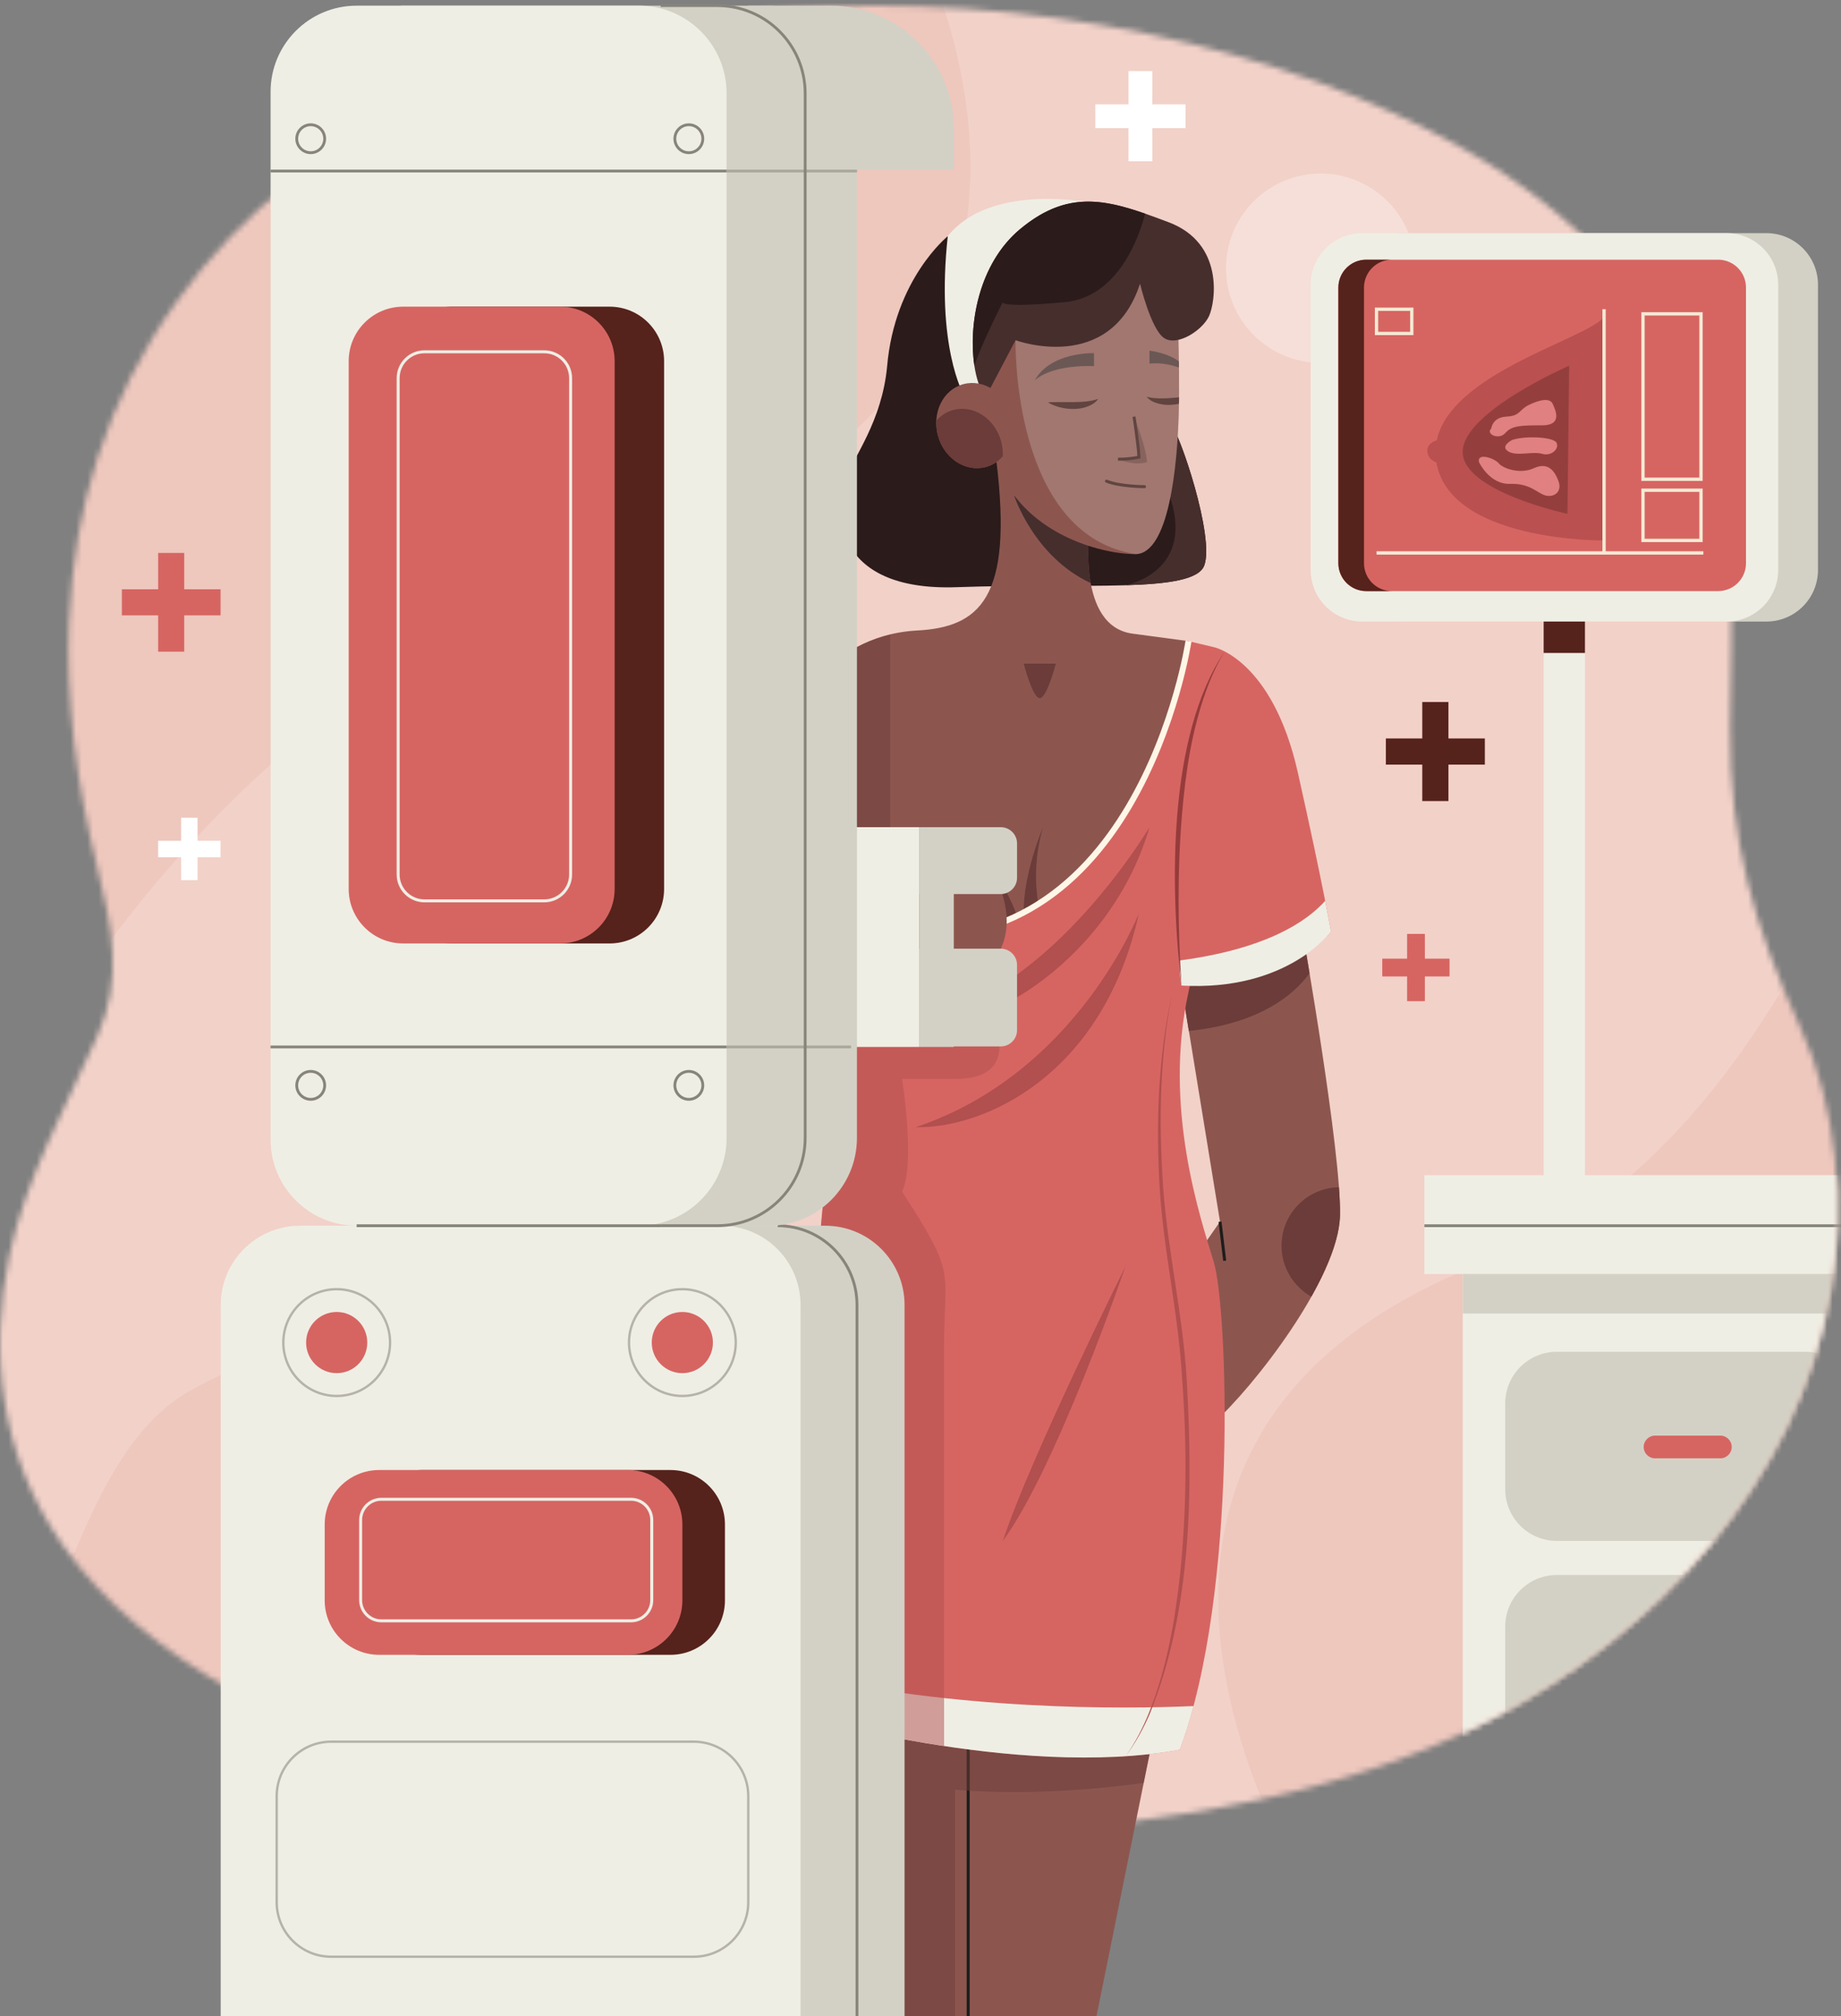 <svg width="327" height="358" viewBox="0 0 327 358" fill="none" xmlns="http://www.w3.org/2000/svg">
<rect x="0" y="0" width="327" height="358" fill="#808080" stroke="none"/>
<mask id="mask0_341_124" style="mask-type:luminance" maskUnits="userSpaceOnUse" x="0" y="1" width="327" height="325">
<path d="M12.296 110.076C13.136 90.383 18.735 71.332 31.187 53.808C78.022 -12.117 195.41 -10.444 260.372 26.674C279.874 37.819 296.657 54.908 303.379 76.045C308.81 93.118 307.405 111.398 307.306 129.258C307.199 149.394 311.507 164.321 319.765 182.395C326.38 196.855 327.77 214.043 325.089 229.497C319.283 263.032 294.296 290.173 264.306 305.565C216.646 330.025 141.036 330.331 82.895 316.237C53.516 309.118 25.45 294.695 11.181 274.421C-0.171 258.288 -1.928 239.832 1.693 222.835C4.611 209.169 11.501 196.962 17.261 184.075C21.883 173.747 19.927 164.764 17.162 153.542C13.564 138.936 11.677 124.346 12.281 110.099L12.296 110.076Z" fill="white"/>
</mask>
<g mask="url(#mask0_341_124)">
<path d="M349.618 -24.698H-20.995V345.915H349.618V-24.698Z" fill="#F2D1C8"/>
<path opacity="0.46" d="M155.733 -24.675C155.733 -24.675 214.179 64.54 111.946 98.335C9.722 132.13 -20.995 246.684 -20.995 246.684V-24.698L155.733 -24.675Z" fill="#E8BBB1"/>
<path opacity="0.46" d="M238.234 345.914C238.234 345.914 173.822 256.882 266.238 223.171C328.458 198.963 349.618 88.236 349.618 88.236V345.914H238.226H238.234Z" fill="#E8BBB1"/>
<path opacity="0.46" d="M128.821 345.915C128.821 345.915 119.883 198.658 33.219 247.288C6.78 262.864 9.981 323.678 -20.995 302.815V345.915H128.821Z" fill="#E8BBB1"/>
<path opacity="0.3" d="M249.377 55.598C253.779 47.422 250.72 37.226 242.544 32.824C234.368 28.421 224.172 31.48 219.77 39.656C215.367 47.832 218.426 58.029 226.602 62.431C234.778 66.834 244.975 63.774 249.377 55.598Z" fill="white"/>
</g>
<path d="M313.745 41.403H249.035C243.973 41.403 239.869 45.507 239.869 50.57V101.209C239.869 106.271 243.973 110.375 249.035 110.375H313.745C318.808 110.375 322.912 106.271 322.912 101.209V50.57C322.912 45.507 318.808 41.403 313.745 41.403Z" fill="#D3D1C5"/>
<path d="M306.679 41.402H241.969C236.907 41.402 232.803 45.506 232.803 50.569V101.208C232.803 106.271 236.907 110.375 241.969 110.375H306.679C311.742 110.375 315.846 106.271 315.846 101.208V50.569C315.846 45.506 311.742 41.402 306.679 41.402Z" fill="#EFEEE4"/>
<path d="M305.174 46.116H242.672C239.938 46.116 237.722 48.332 237.722 51.066V100.017C237.722 102.75 239.938 104.967 242.672 104.967H305.174C307.908 104.967 310.124 102.75 310.124 100.017V51.066C310.124 48.332 307.908 46.116 305.174 46.116Z" fill="#D66562"/>
<path d="M242.275 100.017V51.066C242.275 48.331 244.49 46.116 247.225 46.116H242.672C239.937 46.116 237.722 48.331 237.722 51.066V100.017C237.722 102.751 239.937 104.967 242.672 104.967H247.225C244.49 104.967 242.275 102.751 242.275 100.017Z" fill="#56221C"/>
<path d="M284.916 56.299V95.975C284.916 95.975 257.148 96.273 255.086 81.797C253.015 67.322 281.371 60.638 284.916 56.299Z" fill="#BA5050"/>
<path opacity="0.37" d="M278.713 64.954C278.713 64.954 259.959 73.074 259.806 80.163C259.661 87.252 278.415 91.239 278.415 91.239L278.713 64.954Z" fill="#56221C"/>
<path d="M255.605 78.1C255.605 78.1 253.39 78.413 253.535 80.186C253.68 81.958 255.605 82.24 255.605 82.24V78.108V78.1Z" fill="#BA5050"/>
<path d="M284.916 54.908V98.191" stroke="#F4E9D3" stroke-width="0.59" stroke-miterlimit="10"/>
<path d="M302.554 98.191H244.506" stroke="#F4E9D3" stroke-width="0.59" stroke-miterlimit="10"/>
<path d="M291.829 85.105H302.134V55.733H291.829V85.105Z" stroke="#F4E9D3" stroke-width="0.59" stroke-miterlimit="10"/>
<path d="M291.829 95.969H302.134V87.054H291.829V95.969Z" stroke="#F4E9D3" stroke-width="0.59" stroke-miterlimit="10"/>
<path d="M244.498 59.217H250.762V54.916H244.498V59.217Z" stroke="#F4E9D3" stroke-width="0.59" stroke-miterlimit="10"/>
<path d="M281.524 110.375H274.183V210.828H281.524V110.375Z" fill="#EFEEE4"/>
<path d="M281.524 110.375H274.183V115.952H281.524V110.375Z" fill="#56221C"/>
<path d="M264.871 76.129C264.871 76.129 265.039 74.105 267.56 73.983C270.081 73.861 269.745 72.784 271.593 71.89C273.442 70.996 275.291 70.591 275.795 71.722C276.299 72.852 277.582 75.526 273.916 75.534C270.249 75.541 268.561 75.541 267.384 76.886C266.208 78.23 263.855 77.038 264.863 76.122L264.871 76.129Z" fill="#E08080"/>
<path d="M262.686 82.035C262.686 82.035 264.535 86.053 268.24 85.93C271.937 85.808 273.121 87.703 274.634 88.016C276.146 88.329 277.491 87.26 276.818 85.442C276.146 83.624 274.97 81.981 272.449 83.142C269.928 84.296 266.895 83.142 266.223 82.287C265.551 81.431 262.358 80.27 262.694 82.035H262.686Z" fill="#E08080"/>
<path d="M268.568 78.139C268.568 78.139 266.384 79.231 267.896 80.163C269.409 81.095 272.204 80.087 273.923 80.591C275.634 81.095 277.07 79.582 276.436 78.574C275.802 77.566 270.761 77.359 268.568 78.139Z" fill="#E08080"/>
<mask id="mask1_341_124" style="mask-type:luminance" maskUnits="userSpaceOnUse" x="0" y="1" width="327" height="325">
<path d="M12.296 110.076C13.136 90.383 18.735 71.332 31.187 53.808C78.022 -12.117 195.41 -10.444 260.372 26.674C279.874 37.819 296.657 54.908 303.379 76.045C308.81 93.118 307.405 111.398 307.306 129.258C307.199 149.394 311.507 164.321 319.765 182.395C326.38 196.855 327.77 214.043 325.089 229.497C319.283 263.032 294.296 290.173 264.306 305.565C216.646 330.025 141.036 330.331 82.895 316.237C53.516 309.118 25.45 294.695 11.181 274.421C-0.171 258.288 -1.928 239.832 1.693 222.835C4.611 209.169 11.501 196.962 17.261 184.075C21.883 173.747 19.927 164.764 17.162 153.542C13.564 138.936 11.677 124.346 12.281 110.099L12.296 110.076Z" fill="white"/>
</mask>
<g mask="url(#mask1_341_124)">
<path d="M336.861 208.688H253V226.243H336.861V208.688Z" fill="#EFEEE4"/>
<path d="M336.861 226.243H259.814V333.654H336.861V226.243Z" fill="#EFEEE4"/>
<path d="M336.861 226.243H259.814V233.255H336.861V226.243Z" fill="#D3D1C5"/>
<path d="M320.628 240.046H276.528C271.465 240.046 267.361 244.15 267.361 249.213V264.468C267.361 269.53 271.465 273.634 276.528 273.634H320.628C325.691 273.634 329.795 269.53 329.795 264.468V249.213C329.795 244.15 325.691 240.046 320.628 240.046Z" fill="#D3D1C5"/>
<path d="M320.628 279.685H276.528C271.465 279.685 267.361 283.789 267.361 288.852V304.107C267.361 309.17 271.465 313.274 276.528 313.274H320.628C325.691 313.274 329.795 309.17 329.795 304.107V288.852C329.795 283.789 325.691 279.685 320.628 279.685Z" fill="#D3D1C5"/>
<path d="M253 217.664H336.861" stroke="#87857B" stroke-width="0.5" stroke-miterlimit="10"/>
<path d="M305.571 258.968H293.968C292.86 258.968 291.951 258.059 291.951 256.951C291.951 255.844 292.86 254.935 293.968 254.935H305.571C306.679 254.935 307.588 255.844 307.588 256.951C307.588 258.059 306.679 258.968 305.571 258.968Z" fill="#D66562"/>
<path d="M305.571 297.904H293.968C292.86 297.904 291.951 296.995 291.951 295.887C291.951 294.779 292.86 293.87 293.968 293.87H305.571C306.679 293.87 307.588 294.779 307.588 295.887C307.588 296.995 306.679 297.904 305.571 297.904Z" fill="#D66562"/>
</g>
<path d="M257.469 173.396V170.241H245.521V173.396H257.469Z" fill="#D66562"/>
<path d="M249.929 177.789H253.084V165.842H249.929V177.789Z" fill="#D66562"/>
<path d="M263.74 135.782V131.137H246.155V135.782H263.74Z" fill="#56221C"/>
<path d="M252.626 142.252H257.27V124.667H252.626V142.252Z" fill="#56221C"/>
<path d="M39.177 109.274V104.645H21.646V109.274H39.177Z" fill="#D66562"/>
<path d="M28.093 115.722H32.722V98.19H28.093V115.722Z" fill="#D66562"/>
<path d="M210.573 22.763V18.531H194.554V22.763H210.573Z" fill="white"/>
<path d="M200.444 28.645H204.676V12.626H200.444V28.645Z" fill="white"/>
<path d="M39.17 152.228V149.303H28.086V152.228H39.17Z" fill="white"/>
<path d="M32.165 156.3H35.09V145.216H32.165V156.3Z" fill="white"/>
<path d="M204.179 311.494L194.768 358H157.475V297.927L204.179 311.494Z" fill="#8C564F"/>
<path d="M171.966 358V310.554" stroke="#1D1D1B" stroke-width="0.53" stroke-miterlimit="10"/>
<g style="mix-blend-mode:multiply" opacity="0.51">
<path d="M157.475 358H169.651V317.811C182.255 318.911 195.158 317.696 203.148 316.604L204.187 311.486L157.482 297.911V357.984L157.475 358Z" fill="#6B3C39"/>
</g>
<path d="M231.351 165.444C231.351 165.444 238.28 204.693 238.012 215.877C237.745 227.06 222.505 246.509 215.607 252.636L208.175 229.192L216.7 216.939L208.175 164.726L231.351 165.437V165.444Z" fill="#8C564F"/>
<path d="M216.7 216.946L217.532 223.875" stroke="#1D1D1B" stroke-width="0.53" stroke-miterlimit="10"/>
<path d="M227.623 221.209C227.623 225.097 229.762 228.481 232.925 230.261C235.843 225.066 237.905 219.933 238.005 215.877C238.035 214.547 237.967 212.829 237.821 210.827C232.176 210.934 227.623 215.533 227.623 221.209Z" fill="#6B3C39"/>
<path d="M232.604 172.838C231.863 168.37 231.344 165.444 231.344 165.444L208.167 164.733L211.161 183.075C223.949 181.768 229.946 176.475 232.604 172.831V172.838Z" fill="#6B3C39"/>
<path d="M215.607 114.92C215.607 114.92 226.019 117.051 230.549 137.294C235.079 157.538 236.408 165.444 236.408 165.444C236.408 165.444 228.15 176.452 208.442 174.855C188.733 173.259 215.607 114.92 215.607 114.92Z" fill="#D66562"/>
<path d="M211.1 113.858L215.6 114.92C215.6 114.92 215.623 155.674 211.1 176.184C206.57 196.695 213.178 216.144 215.6 224.134C218.021 232.124 219.984 282.74 209.55 310.707C180.468 316.031 140.776 304.313 140.776 304.313C140.776 304.313 144.236 194.923 153.563 165.436C183.661 139.418 211.1 113.85 211.1 113.85V113.858Z" fill="#D66562"/>
<path d="M209.557 310.714C210.466 308.285 211.276 305.688 212.002 302.961C199.199 303.519 170.201 303.786 141.036 297.178C140.86 301.7 140.776 304.321 140.776 304.321C140.776 304.321 180.468 316.039 209.55 310.714H209.557Z" fill="#EFEEE4"/>
<g style="mix-blend-mode:multiply" opacity="0.51">
<path d="M150.294 180.164C143.419 220.956 140.783 304.313 140.783 304.313C140.783 304.313 152.41 307.743 167.688 310.05V239.313C167.688 225.196 170.087 226.792 160.232 211.606C162.631 206.542 160.232 191.592 160.232 191.592H169.88C179.528 191.592 177.298 184.175 177.298 184.175L150.294 180.156V180.164Z" fill="#B24F4F"/>
</g>
<path d="M168.353 41.937C168.353 41.937 158.895 49.53 157.566 65.114C156.634 74.838 151.707 81.01 149.973 85.449C148.239 89.887 147.445 105.073 169.949 104.271C192.461 103.469 212.04 105.47 213.904 100.406C215.768 95.341 209.511 76.694 207.777 74.968C206.043 73.234 168.353 41.937 168.353 41.937Z" fill="#2B1B1B"/>
<path d="M193.523 94.142C193.523 94.142 191.216 111.192 201.162 112.521L211.108 113.85C211.108 113.85 202.85 174.672 153.571 165.436C149.202 154.337 149.202 150.074 149.202 150.074L139.722 168.454V128.227C139.722 128.227 146.115 113.041 162.631 111.979C174.082 111.444 179.926 106.234 177 82.019C185.212 82.508 193.531 94.134 193.531 94.134L193.523 94.142Z" fill="#8C564F"/>
<path d="M193.523 94.142C193.523 94.142 191.667 91.912 188.81 89.574L180.139 88.016C180.139 88.016 183.623 98.855 193.737 103.546C192.889 98.878 193.531 94.142 193.531 94.142H193.523Z" fill="#462E2D"/>
<path d="M185.265 146.889C185.265 146.889 181.736 155.093 181.828 162.106C182.729 161.64 183.6 161.144 184.448 160.624C183.921 157.553 183.592 152.611 185.265 146.897V146.889Z" fill="#6B3C39"/>
<path d="M181.828 117.853H187.534C187.534 117.853 185.96 123.979 184.685 123.979C183.409 123.979 181.835 117.853 181.835 117.853H181.828Z" fill="#6B3C39"/>
<path d="M207.51 87.351C212.811 101.536 200.047 103.904 199.924 103.927C207.724 103.683 212.979 102.911 213.904 100.406C215.737 95.417 209.695 77.26 207.861 75.067C205.997 76.106 204.416 79.078 207.51 87.351Z" fill="#462E2D"/>
<path d="M192.453 35.81C192.453 35.81 175.671 32.74 168.345 41.929C166.214 61.508 171.141 70.033 171.141 70.033L180.132 70.453L192.453 35.81Z" fill="#EFEEE4"/>
<path d="M208.969 50.195C208.969 50.195 209.634 64.312 209.366 73.501C209.099 82.691 207.632 98.404 201.643 98.404C195.654 98.404 181.385 94.814 176.992 82.034C174.731 63.655 174.212 57.253 174.212 57.253L202.048 45.398L208.977 50.195H208.969Z" fill="#8C564F"/>
<path d="M201.422 73.99C201.422 73.99 202.224 78.604 202.308 81.186L198.58 81.537C198.58 81.537 201.422 82.783 203.729 82.072C203.637 79.498 201.422 73.99 201.422 73.99Z" fill="#6B3C39"/>
<path d="M203.286 86.419C203.286 86.419 198.931 86.419 196.54 85.441" stroke="#381612" stroke-width="0.53" stroke-miterlimit="10" stroke-linecap="round"/>
<path d="M195.058 70.828C194.615 71.523 193.844 71.943 193.088 72.218C192.316 72.501 191.506 72.615 190.704 72.623C189.902 72.638 189.108 72.531 188.336 72.348C187.572 72.157 186.824 71.874 186.136 71.462C186.541 71.408 186.931 71.408 187.32 71.408C187.702 71.408 188.084 71.393 188.466 71.408H190.689C191.422 71.408 192.148 71.37 192.874 71.302C193.599 71.21 194.317 71.111 195.066 70.828H195.058Z" fill="#3A1412"/>
<path d="M209.427 70.56L208.083 70.675C207.35 70.736 206.631 70.759 205.898 70.743C205.172 70.713 204.439 70.675 203.675 70.453C204.179 71.11 204.981 71.462 205.761 71.675C206.547 71.889 207.372 71.943 208.167 71.882C208.587 71.859 209 71.79 209.412 71.706C209.412 71.332 209.42 70.95 209.427 70.56Z" fill="#3A1412"/>
<path d="M194.317 65.022C194.317 65.022 187.213 64.579 183.837 67.504C185.792 63.861 190.674 62.707 194.317 62.707V65.014V65.022Z" fill="#462E2D"/>
<path d="M209.397 64.182C207.434 62.654 204.172 62.264 204.172 62.264V64.571C206.341 64.335 208.32 64.877 209.404 65.274C209.404 64.907 209.397 64.549 209.389 64.182H209.397Z" fill="#462E2D"/>
<path d="M201.422 73.99C201.422 73.99 202.17 78.719 202.308 81.186C200.207 81.606 198.58 81.537 198.58 81.537" stroke="#381612" stroke-width="0.53" stroke-miterlimit="10"/>
<g style="mix-blend-mode:overlay" opacity="0.22">
<path d="M202.048 45.397L179.673 54.923L180.384 60.4C180.384 60.4 179.612 94.959 201.735 98.397C207.655 98.251 209.114 82.645 209.374 73.493C209.641 64.304 208.977 50.187 208.977 50.187L202.048 45.39V45.397Z" fill="#EFEEE4"/>
</g>
<path d="M202.491 50.371C202.491 50.371 204.439 58.537 206.8 60.049C209.152 61.562 213.591 58.629 214.744 56.146C215.898 53.663 217.494 43.182 207.548 39.455C197.602 35.727 190.322 33.061 181.178 40.7C172.035 48.339 171.5 63.074 174.212 69.117C176.121 69.736 175.526 69.659 175.526 69.659L180.384 60.416C180.384 60.416 197.167 66.634 202.491 50.386V50.371Z" fill="#462E2D"/>
<path d="M181.178 40.692C173.715 46.926 171.989 57.88 173.073 64.984C174.227 61.264 178.069 53.747 178.115 53.663C178.085 53.732 177.825 54.687 189.077 53.663C198.801 52.777 202.453 41.639 203.4 37.942C195.463 35.177 189.001 34.169 181.178 40.7V40.692Z" fill="#2B1B1B"/>
<path d="M178.803 163.007C178.803 163.007 178.467 156.613 173.937 152.083C178.467 156.078 180.644 162.64 180.644 162.64L178.803 163.007Z" fill="#6B3C39"/>
<path d="M211.1 113.858C211.1 113.858 202.04 174.947 153.563 165.444" stroke="#FFF6E7" stroke-width="1.06" stroke-miterlimit="10"/>
<path d="M204.179 146.889C204.179 146.889 186.64 176.46 164.373 180.455C170.614 185.252 196.716 172.464 204.179 146.889Z" fill="#B24F4F"/>
<g style="mix-blend-mode:multiply" opacity="0.51">
<path d="M158.116 112.674C147.368 115.264 141.914 123.972 140.272 127.104V152.084H148.163L149.194 150.082C149.194 150.082 149.194 150.701 149.438 152.084H158.116V112.674Z" fill="#6B3C39"/>
</g>
<path d="M176.74 155.575C176.74 155.575 180.621 162.603 177.748 168.469H160.492V158.775L176.74 155.582V155.575Z" fill="#8C564F"/>
<path d="M179.612 73.799C180.72 77.863 178.703 81.95 175.113 82.927C171.515 83.905 167.703 81.415 166.596 77.351C165.488 73.287 167.505 69.2 171.095 68.222C174.693 67.245 178.505 69.735 179.612 73.799Z" fill="#8C564F"/>
<path d="M169.307 72.806C168.108 73.134 167.092 73.807 166.305 74.708C166.267 75.571 166.351 76.457 166.588 77.351C167.696 81.415 171.507 83.905 175.105 82.927C176.305 82.599 177.321 81.927 178.108 81.025C178.146 80.162 178.062 79.276 177.825 78.382C176.717 74.318 172.905 71.828 169.307 72.806Z" fill="#6B3C39"/>
<path d="M202.315 162.106C202.315 162.106 191.392 190.576 162.623 200.171C174.609 200.438 195.922 191.172 202.315 162.106Z" fill="#B24F4F"/>
<path d="M208.175 176.459C205.99 187.719 205.806 199.3 206.593 210.72C207.403 222.179 210.1 233.416 210.779 244.889C211.902 264.667 211.742 285.811 204.195 304.412C203.041 307.04 201.658 309.592 199.924 311.876C201.605 309.546 202.919 306.979 204.011 304.336C207.227 296.353 208.717 287.798 209.634 279.272C210.795 267.875 210.833 256.371 209.977 244.951C209.366 233.469 206.647 222.24 205.974 210.766C205.295 199.3 205.715 187.696 208.175 176.467V176.459Z" fill="#B24F4F"/>
<path d="M235.377 159.975C232.123 163.618 224.98 168.507 209.511 170.562C209.435 172.617 209.756 174.137 209.847 175.016C228.708 176.093 236.408 165.444 236.408 165.444C236.408 165.444 236.126 163.764 235.377 159.975Z" fill="#EFEEE4"/>
<path d="M209.855 175.016C207.8 157.538 207.411 130.641 217.532 115.691C216.211 117.853 215.149 120.153 214.293 122.521C211.688 129.633 210.573 137.195 209.939 144.72C209.099 154.788 209.221 164.932 209.855 175.016Z" fill="#963B3B"/>
<path d="M199.917 224.853C199.917 224.853 182.966 258.93 178.123 273.635C187.664 260.634 199.917 224.853 199.917 224.853Z" fill="#B24F4F"/>
<path d="M132.9 1H147.483C159.598 1 169.414 10.816 169.414 22.931V30.12H140.776L132.9 1Z" fill="#D3D1C5"/>
<path d="M71.75 217.664H146.589C154.358 217.664 160.668 223.974 160.668 231.743V358H57.671V231.743C57.671 223.974 63.981 217.664 71.75 217.664Z" fill="#D3D1C5"/>
<path d="M138.14 217.664C145.917 217.664 152.219 223.966 152.219 231.743V358" stroke="#87857B" stroke-width="0.5" stroke-miterlimit="10"/>
<path d="M53.279 217.664H128.118C135.887 217.664 142.197 223.974 142.197 231.743V358H39.2V231.743C39.2 223.974 45.51 217.664 53.279 217.664Z" fill="#EFEEE4"/>
<path d="M163.288 146.889H137.713V185.917H163.288V146.889Z" fill="#EFEEE4"/>
<path d="M177.748 158.767H163.288V146.888H177.748C179.353 146.888 180.651 148.187 180.651 149.791V155.864C180.651 157.468 179.353 158.767 177.748 158.767Z" fill="#D3D1C5"/>
<path d="M177.748 185.825H163.288V168.462H177.748C179.353 168.462 180.651 169.76 180.651 171.365V182.922C180.651 184.527 179.353 185.825 177.748 185.825Z" fill="#D3D1C5"/>
<path d="M169.414 146.889H163.288V185.917H169.414V146.889Z" fill="#D3D1C5"/>
<path d="M71.215 1H136.62C145.229 1 152.211 7.99 152.211 16.591V202.066C152.211 210.675 145.222 217.657 136.62 217.657H71.215V1Z" fill="#D3D1C5"/>
<path d="M63.347 1H113.466C122.076 1 129.058 7.99 129.058 16.591V202.066C129.058 210.675 122.068 217.657 113.466 217.657H63.347C54.906 217.657 48.062 210.805 48.062 202.371V16.293C48.062 7.852 54.914 1.008 63.347 1.008V1Z" fill="#EFEEE4"/>
<path d="M117.339 1H127.423C136.032 1 143.014 7.982 143.014 16.591V202.066C143.014 210.675 136.032 217.657 127.423 217.657H117.339" stroke="#87857B" stroke-width="0.5" stroke-miterlimit="10"/>
<path d="M108.28 54.457H80.397C75.052 54.457 70.719 58.791 70.719 64.136V157.858C70.719 163.204 75.052 167.537 80.397 167.537H108.28C113.625 167.537 117.958 163.204 117.958 157.858V64.136C117.958 58.791 113.625 54.457 108.28 54.457Z" fill="#56221C"/>
<path d="M99.495 54.457H71.612C66.267 54.457 61.934 58.791 61.934 64.136V157.858C61.934 163.204 66.267 167.537 71.612 167.537H99.495C104.84 167.537 109.173 163.204 109.173 157.858V64.136C109.173 58.791 104.84 54.457 99.495 54.457Z" fill="#D66562"/>
<path d="M129.058 30.372H48.054" stroke="#87857B" stroke-width="0.5" stroke-miterlimit="10"/>
<path opacity="0.54" d="M129.058 30.372H152.219" stroke="#87857B" stroke-width="0.5" stroke-miterlimit="10"/>
<path d="M123.229 309.286H58.825C53.48 309.286 49.146 313.619 49.146 318.964V337.795C49.146 343.14 53.48 347.473 58.825 347.473H123.229C128.574 347.473 132.908 343.14 132.908 337.795V318.964C132.908 313.619 128.574 309.286 123.229 309.286Z" stroke="#B5B3AA" stroke-width="0.42" stroke-miterlimit="10"/>
<path d="M59.803 247.892C65.038 247.892 69.283 243.647 69.283 238.412C69.283 233.176 65.038 228.932 59.803 228.932C54.567 228.932 50.323 233.176 50.323 238.412C50.323 243.647 54.567 247.892 59.803 247.892Z" stroke="#B5B3AA" stroke-width="0.42" stroke-miterlimit="10"/>
<path d="M59.803 243.843C62.802 243.843 65.234 241.411 65.234 238.412C65.234 235.412 62.802 232.98 59.803 232.98C56.803 232.98 54.371 235.412 54.371 238.412C54.371 241.411 56.803 243.843 59.803 243.843Z" fill="#D66562"/>
<path d="M130.685 238.412C130.685 243.652 126.437 247.892 121.205 247.892C115.972 247.892 111.725 243.644 111.725 238.412C111.725 233.179 115.972 228.932 121.205 228.932C126.437 228.932 130.685 233.179 130.685 238.412Z" stroke="#B5B3AA" stroke-width="0.42" stroke-miterlimit="10"/>
<path d="M121.197 243.843C124.197 243.843 126.628 241.411 126.628 238.412C126.628 235.412 124.197 232.98 121.197 232.98C118.197 232.98 115.766 235.412 115.766 238.412C115.766 241.411 118.197 243.843 121.197 243.843Z" fill="#D66562"/>
<path d="M48.054 185.916H129.058" stroke="#87857B" stroke-width="0.5" stroke-miterlimit="10"/>
<path opacity="0.54" d="M151.157 185.916H129.058" stroke="#87857B" stroke-width="0.5" stroke-miterlimit="10"/>
<path d="M96.668 62.471H75.401C72.815 62.471 70.719 64.567 70.719 67.154V155.292C70.719 157.878 72.815 159.975 75.401 159.975H96.668C99.254 159.975 101.351 157.878 101.351 155.292V67.154C101.351 64.567 99.254 62.471 96.668 62.471Z" stroke="#EFEEE4" stroke-width="0.53" stroke-miterlimit="10"/>
<path d="M57.671 24.635C57.671 26.01 56.556 27.117 55.189 27.117C53.821 27.117 52.706 26.002 52.706 24.635C52.706 23.267 53.821 22.152 55.189 22.152C56.556 22.152 57.671 23.267 57.671 24.635Z" stroke="#87857B" stroke-width="0.5" stroke-miterlimit="10"/>
<path d="M122.351 27.117C123.722 27.117 124.833 26.006 124.833 24.635C124.833 23.264 123.722 22.152 122.351 22.152C120.979 22.152 119.868 23.264 119.868 24.635C119.868 26.006 120.979 27.117 122.351 27.117Z" stroke="#87857B" stroke-width="0.5" stroke-miterlimit="10"/>
<path d="M57.671 192.738C57.671 194.113 56.556 195.221 55.189 195.221C53.821 195.221 52.706 194.105 52.706 192.738C52.706 191.371 53.821 190.255 55.189 190.255C56.556 190.255 57.671 191.371 57.671 192.738Z" stroke="#87857B" stroke-width="0.5" stroke-miterlimit="10"/>
<path d="M124.833 192.738C124.833 194.113 123.718 195.221 122.351 195.221C120.983 195.221 119.868 194.105 119.868 192.738C119.868 191.371 120.983 190.255 122.351 190.255C123.718 190.255 124.833 191.371 124.833 192.738Z" stroke="#87857B" stroke-width="0.5" stroke-miterlimit="10"/>
<path d="M119.089 261.046H74.912C69.567 261.046 65.234 265.379 65.234 270.724V284.184C65.234 289.529 69.567 293.863 74.912 293.863H119.089C124.434 293.863 128.767 289.529 128.767 284.184V270.724C128.767 265.379 124.434 261.046 119.089 261.046Z" fill="#56221C"/>
<path d="M111.526 261.046H67.35C62.005 261.046 57.671 265.379 57.671 270.724V284.184C57.671 289.529 62.005 293.863 67.35 293.863H111.526C116.871 293.863 121.205 289.529 121.205 284.184V270.724C121.205 265.379 116.871 261.046 111.526 261.046Z" fill="#D66562"/>
<path d="M112.084 266.24H67.74C65.706 266.24 64.058 267.888 64.058 269.922V284.146C64.058 286.179 65.706 287.828 67.74 287.828H112.084C114.117 287.828 115.766 286.179 115.766 284.146V269.922C115.766 267.888 114.117 266.24 112.084 266.24Z" stroke="#EFEEE4" stroke-width="0.53" stroke-miterlimit="10"/>
<path d="M63.347 217.664H117.339" stroke="#87857B" stroke-width="0.5" stroke-miterlimit="10"/>
</svg>
